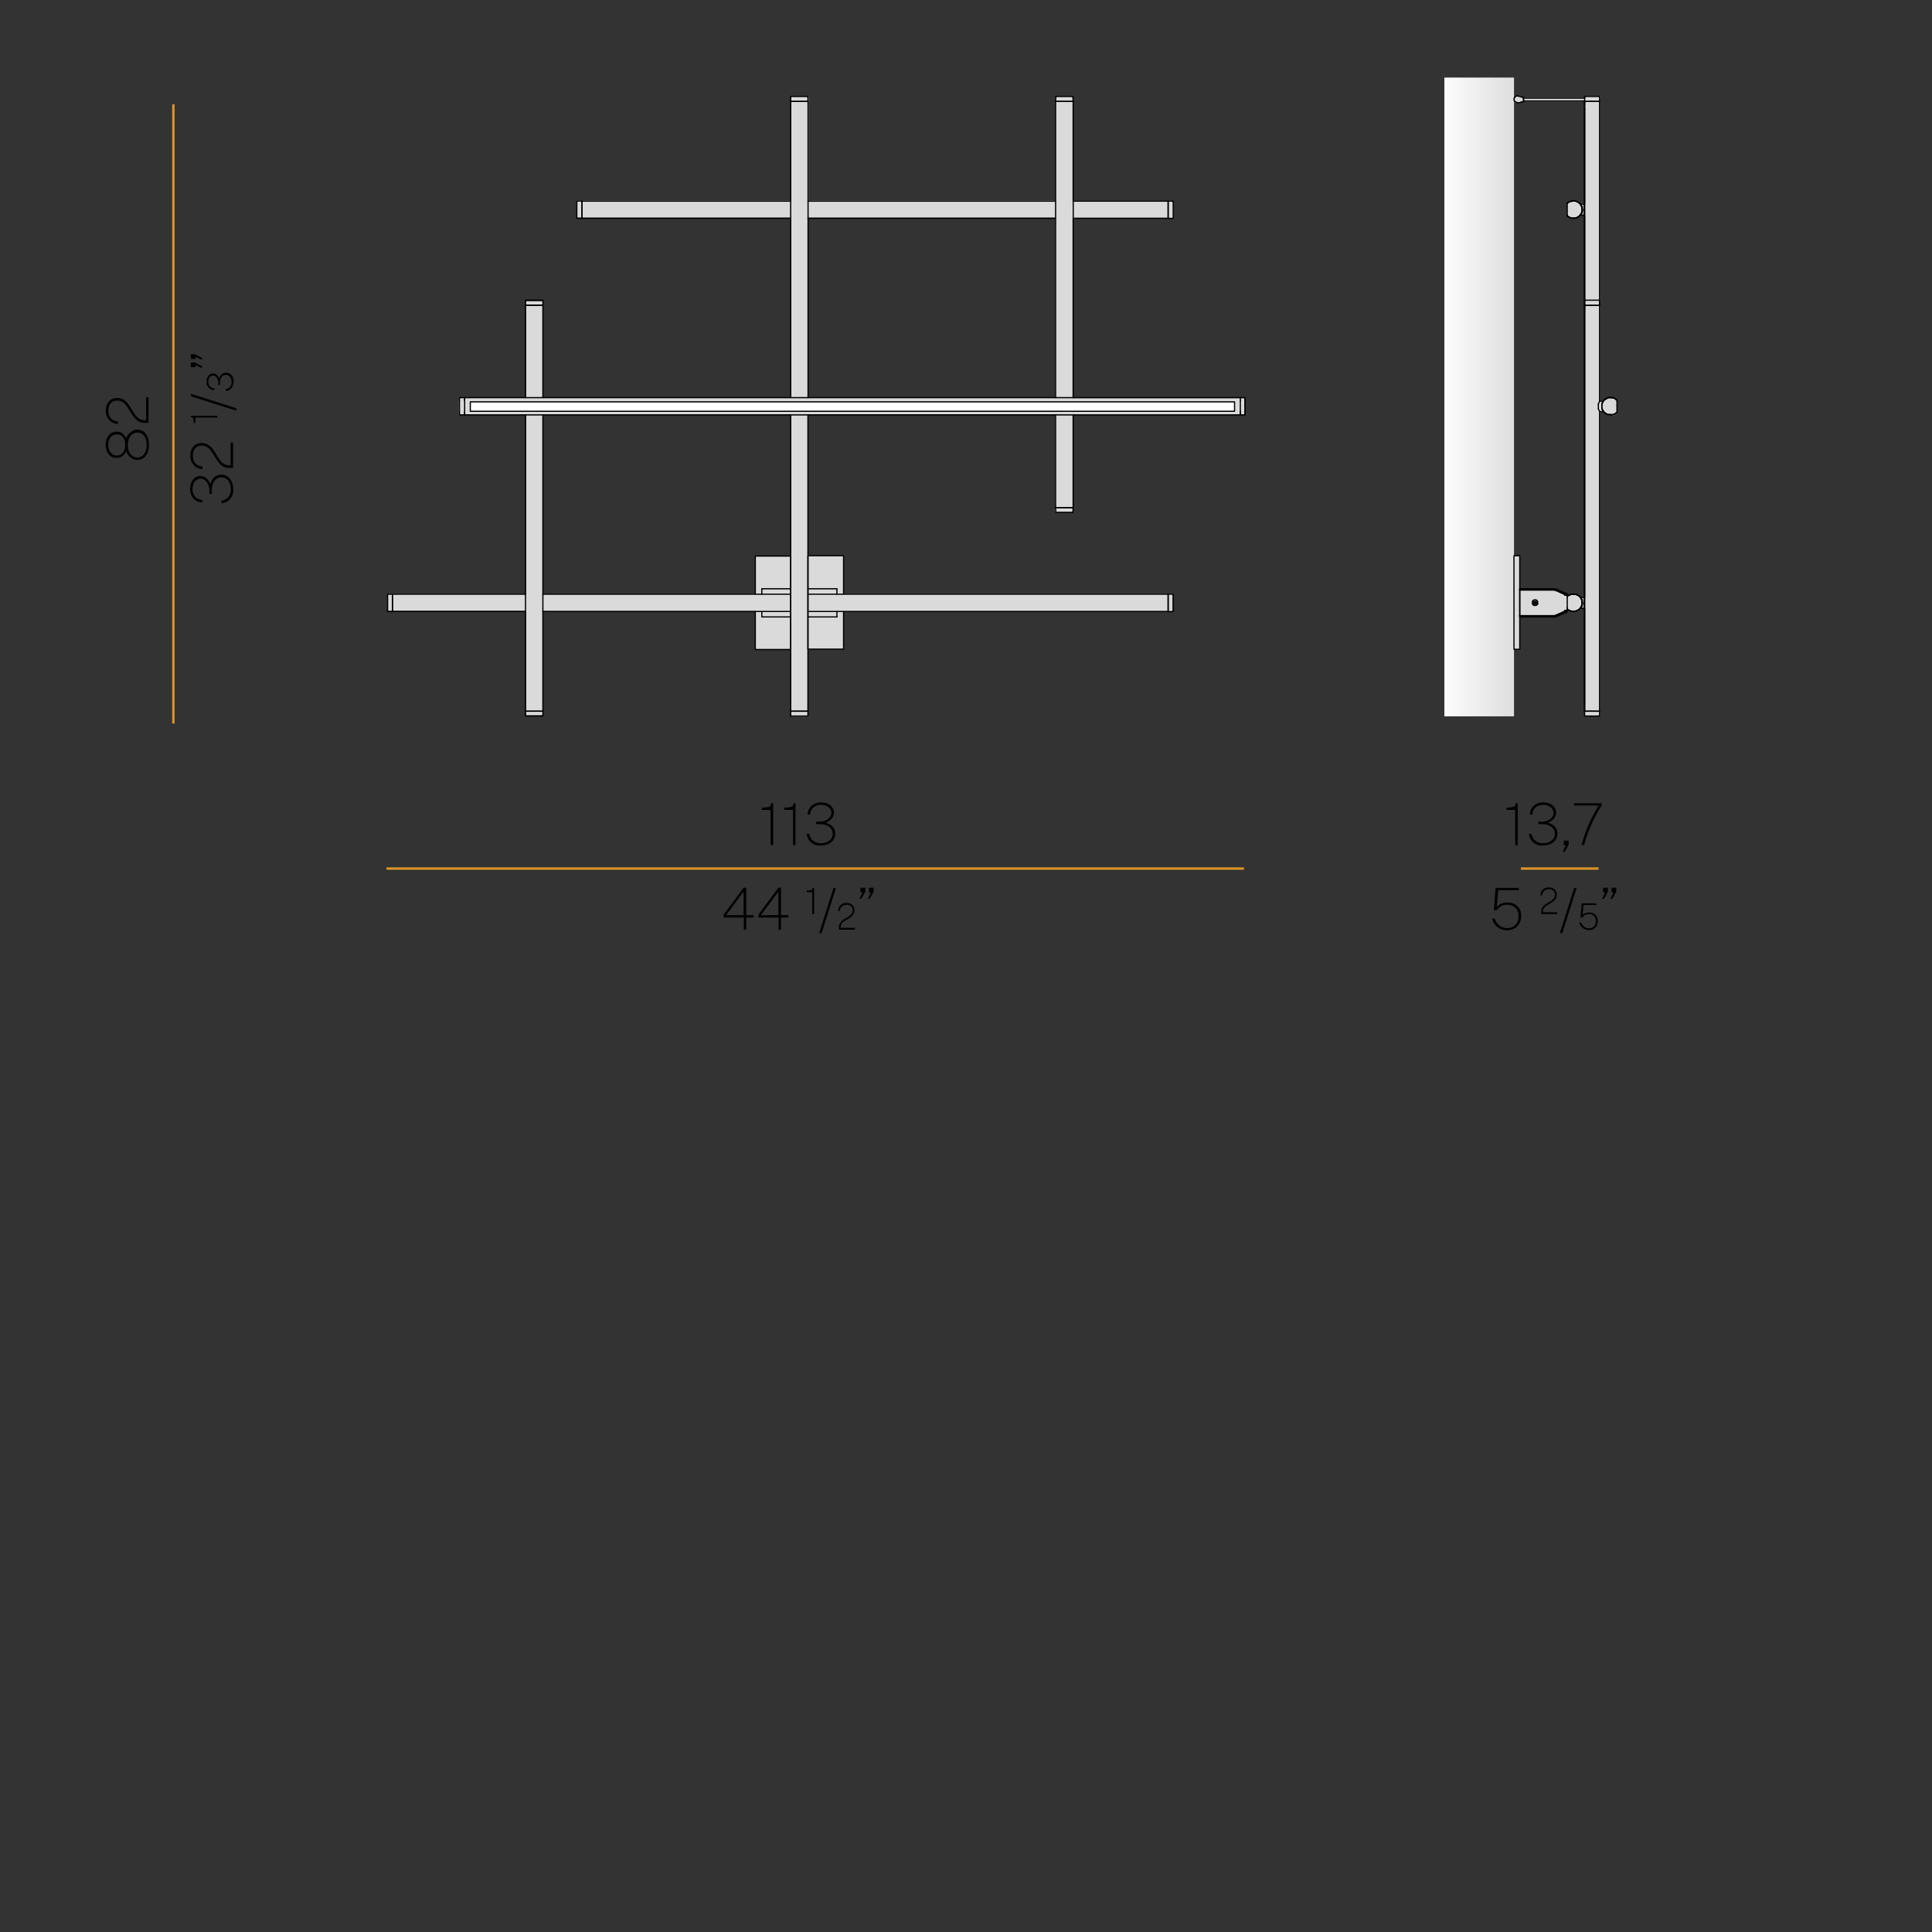 <?xml version="1.0" encoding="UTF-8"?>
<svg xmlns="http://www.w3.org/2000/svg" xmlns:xlink="http://www.w3.org/1999/xlink" viewBox="0 0 160 160">
  <rect x="0" y="0" width="160" height="160" fill="#333333" stroke="none"/>
  <defs>
    <style>
      .cls-1 {
        fill: url(#Sfumatura_senza_nome_3);
      }

      .cls-2 {
        stroke: #000;
        stroke-linecap: round;
        stroke-linejoin: round;
        stroke-width: .1px;
      }

      .cls-2, .cls-3, .cls-4 {
        fill: none;
      }

      .cls-3 {
        stroke: #db9428;
        stroke-width: .2px;
      }

      .cls-5 {
        fill: #fff;
      }

      .cls-6 {
        fill: url(#Sfumatura_senza_nome_3-2);
      }

      .cls-7 {
        fill: #dadada;
      }

      .cls-8 {
        clip-path: url(#clippath);
      }
    </style>
    <linearGradient id="Sfumatura_senza_nome_3" data-name="Sfumatura senza nome 3" x1="119.62" y1="638" x2="125.38" y2="638" gradientTransform="translate(0 670.88) scale(1 -1)" gradientUnits="userSpaceOnUse">
      <stop offset="0" stop-color="#fff"/>
      <stop offset="1" stop-color="#e2e1e1"/>
    </linearGradient>
    <clipPath id="clippath">
      <rect class="cls-4" x="119.62" y="6.44" width="5.76" height="52.87"/>
    </clipPath>
    <linearGradient id="Sfumatura_senza_nome_3-2" data-name="Sfumatura senza nome 3" x1="-518.93" y1="369.93" x2="-517.99" y2="369.93" gradientTransform="translate(3284.52 -2223.26) scale(6.1)" xlink:href="#Sfumatura_senza_nome_3"/>
  </defs>
  <g id="Gradienti">
    <g>
      <rect id="SVGID" class="cls-1" x="119.62" y="6.44" width="5.76" height="52.87"/>
      <g class="cls-8">
        <rect class="cls-6" x="119.62" y="6.44" width="5.76" height="52.87"/>
      </g>
    </g>
  </g>
  <g id="Riempimenti">
    <path class="cls-7" d="M88.82,42.46v-8.1h14.22v-1.39h-14.22v-14.93h8.35v-1.41h-8.35V8h-1.41v8.61h-20.44V8h-1.44v8.61h-17.78v1.41h17.78v14.93h-20.55v-8h-1.41v8h-5.57v1.41h5.58v14.82h-11.51v1.41h11.5v8.64h1.41v-8.62h18.11v.51h2.44v8.22h1.41v-8.22h2.36v-.49h27.81v-1.46h-27.81v-.46h-2.36v-14.38h20.44v8.1h1.44ZM65.53,48.73h-2.44v.46h-18.11v-14.84h20.55v14.38ZM66.94,32.96v-14.94h20.44v14.93h-20.44Z"/>
    <rect class="cls-5" x="38.95" y="33.28" width="63.29" height=".79"/>
    <polygon class="cls-7" points="133.94 33.14 133.78 33.03 133.26 32.95 132.92 33.17 132.5 33.17 132.5 7.94 131.23 7.94 131.23 8.08 125.92 8.08 125.92 7.95 125.44 7.95 125.44 8.51 125.92 8.51 125.92 8.4 131.23 8.4 131.23 16.87 130.82 16.86 130.48 16.65 129.95 16.73 129.79 16.84 129.79 17.89 130.11 18.06 130.59 18.01 130.91 17.76 131.23 17.8 131.23 49.45 130.82 49.44 130.48 49.23 129.94 49.3 129.83 49.38 128.86 48.93 128.86 48.85 128.52 48.85 125.88 48.85 125.88 50.97 128.7 50.97 128.7 50.99 128.73 50.97 128.86 50.97 128.86 50.92 129.8 50.48 130.1 50.64 130.58 50.58 130.9 50.34 131.23 50.37 131.23 59.32 132.5 59.32 132.5 34.14 132.85 34.1 133.16 34.35 133.63 34.4 133.94 34.24 133.94 33.14"/>
    <rect class="cls-7" x="62.55" y="46.05" width="2.93" height="7.75"/>
    <rect class="cls-7" x="66.81" y="46.02" width="3.05" height="7.75"/>
    <rect class="cls-7" x="121.74" y="49.65" width="7.75" height=".48" transform="translate(75.73 175.51) rotate(-90)"/>
  </g>
  <g id="Outline">
    <polyline class="cls-2" points="125.72 7.96 125.7 7.94 125.62 7.94 125.59 7.96 125.54 7.96 125.54 7.99 125.49 7.99 125.49 8.02 125.46 8.02 125.46 8.05 125.43 8.05 125.43 8.1 125.4 8.1 125.4 8.18 125.38 8.18 125.38 8.26 125.4 8.28 125.4 8.34 125.43 8.34 125.43 8.4 125.46 8.4 125.46 8.42 125.49 8.42 125.49 8.44 125.54 8.44 125.54 8.47 125.59 8.47 125.62 8.49 125.67 8.49"/>
    <polyline class="cls-2" points="125.67 8.52 125.72 8.52 126.17 8.42"/>
    <line class="cls-2" x1="126.18" y1="8.07" x2="125.72" y2="7.96"/>
    <line class="cls-2" x1="126.18" y1="8.41" x2="126.18" y2="8.39"/>
    <line class="cls-2" x1="126.18" y1="8.1" x2="126.18" y2="8.07"/>
    <line class="cls-2" x1="126.18" y1="8.36" x2="131.23" y2="8.36"/>
    <line class="cls-2" x1="131.23" y1="8.13" x2="126.17" y2="8.13"/>
    <line class="cls-2" x1="132.47" y1="33.22" x2="132.47" y2="25.28"/>
    <line class="cls-2" x1="132.47" y1="58.91" x2="132.47" y2="34.09"/>
    <line class="cls-2" x1="131.23" y1="25.28" x2="131.23" y2="58.9"/>
    <line class="cls-2" x1="132.77" y1="33.22" x2="132.5" y2="33.22"/>
    <line class="cls-2" x1="132.5" y1="34.09" x2="132.77" y2="34.09"/>
    <line class="cls-2" x1="131.2" y1="16.91" x2="130.96" y2="16.91"/>
    <line class="cls-2" x1="130.96" y1="17.82" x2="131.2" y2="17.82"/>
    <polyline class="cls-2" points="130.93 17.8 130.93 17.82 130.96 17.82"/>
    <polyline class="cls-2" points="130.96 16.91 130.93 16.91 130.93 16.94"/>
    <line class="cls-2" x1="131.2" y1="49.48" x2="130.96" y2="49.48"/>
    <line class="cls-2" x1="130.96" y1="50.38" x2="131.2" y2="50.38"/>
    <polyline class="cls-2" points="130.96 49.47 130.93 49.47 130.93 49.5"/>
    <polyline class="cls-2" points="130.93 50.35 130.93 50.37 130.96 50.37"/>
    <line class="cls-2" x1="131.01" y1="17.12" x2="131.04" y2="17.12"/>
    <line class="cls-2" x1="131.01" y1="50.19" x2="131.04" y2="50.19"/>
    <line class="cls-2" x1="131.01" y1="49.69" x2="131.04" y2="49.69"/>
    <line class="cls-2" x1="132.47" y1="59.27" x2="132.47" y2="58.91"/>
    <polyline class="cls-2" points="132.42 59.3 132.47 59.3 132.47 59.27"/>
    <polyline class="cls-2" points="132.47 25.29 132.47 24.92 132.47 24.88 132.45 24.88 132.45 24.86 132.42 24.86"/>
    <polyline class="cls-2" points="132.47 8.4 132.47 8.05 132.47 8.02 132.45 7.99 132.42 7.99"/>
    <line class="cls-2" x1="132.47" y1="25.28" x2="132.47" y2="8.39"/>
    <line class="cls-2" x1="131.23" y1="8.39" x2="131.23" y2="24.96"/>
    <line class="cls-2" x1="131.23" y1="8.39" x2="131.23" y2="24.88"/>
    <polyline class="cls-2" points="128.7 50.99 128.81 50.99 128.81 50.96"/>
    <line class="cls-2" x1="125.86" y1="50.99" x2="128.7" y2="50.99"/>
    <line class="cls-2" x1="125.86" y1="48.86" x2="125.86" y2="50.99"/>
    <line class="cls-2" x1="128.7" y1="48.86" x2="125.86" y2="48.86"/>
    <polyline class="cls-2" points="128.81 48.89 128.78 48.89 128.78 48.86 128.7 48.86"/>
    <line class="cls-2" x1="129.58" y1="49.23" x2="128.81" y2="48.89"/>
    <line class="cls-2" x1="129.6" y1="49.27" x2="129.58" y2="49.23"/>
    <line class="cls-2" x1="129.6" y1="49.29" x2="129.6" y2="49.27"/>
    <line class="cls-2" x1="129.6" y1="49.29" x2="129.63" y2="49.29"/>
    <line class="cls-2" x1="129.6" y1="50.56" x2="129.63" y2="50.56"/>
    <line class="cls-2" x1="129.6" y1="50.6" x2="129.6" y2="50.56"/>
    <polyline class="cls-2" points="129.58 50.62 129.6 50.62 129.6 50.59"/>
    <line class="cls-2" x1="128.81" y1="50.96" x2="129.58" y2="50.62"/>
    <line class="cls-2" x1="125.86" y1="48.76" x2="125.86" y2="48.86"/>
    <line class="cls-2" x1="128.7" y1="48.76" x2="125.86" y2="48.76"/>
    <line class="cls-2" x1="125.86" y1="48.86" x2="128.7" y2="48.86"/>
    <line class="cls-2" x1="125.86" y1="51.09" x2="125.86" y2="50.99"/>
    <line class="cls-2" x1="125.86" y1="51.09" x2="128.7" y2="51.09"/>
    <line class="cls-2" x1="128.7" y1="50.99" x2="125.86" y2="50.99"/>
    <polyline class="cls-2" points="129 48.83 128.97 48.82 128.94 48.82 128.89 48.78 128.78 48.78 128.73 48.76 128.7 48.76"/>
    <polyline class="cls-2" points="128.97 48.92 128.94 48.92 128.92 48.89 128.83 48.89 128.81 48.86 128.7 48.86"/>
    <polyline class="cls-2" points="128.7 50.99 128.83 50.99 128.86 50.96 128.94 50.96 128.97 50.94"/>
    <polyline class="cls-2" points="128.7 51.1 128.81 51.1 128.86 51.07 128.89 51.07 128.94 51.04 128.97 51.04 129 51.02"/>
    <line class="cls-2" x1="129" y1="48.84" x2="129.66" y2="49.13"/>
    <line class="cls-2" x1="128.97" y1="48.92" x2="129.63" y2="49.23"/>
    <line class="cls-2" x1="129.66" y1="50.73" x2="129" y2="51.01"/>
    <line class="cls-2" x1="129.63" y1="50.64" x2="128.97" y2="50.94"/>
    <line class="cls-2" x1="129.69" y1="50.73" x2="129.66" y2="50.73"/>
    <polyline class="cls-2" points="129.66 49.13 129.66 49.15 129.69 49.15"/>
    <line class="cls-2" x1="129.79" y1="49.29" x2="129.79" y2="49.42"/>
    <line class="cls-2" x1="129.79" y1="50.46" x2="129.79" y2="50.56"/>
    <line class="cls-2" x1="129.6" y1="49.29" x2="129.71" y2="49.29"/>
    <line class="cls-2" x1="129.71" y1="50.56" x2="129.6" y2="50.56"/>
    <line class="cls-2" x1="129.74" y1="50.69" x2="129.69" y2="50.73"/>
    <line class="cls-2" x1="129.69" y1="50.62" x2="129.63" y2="50.64"/>
    <line class="cls-2" x1="129.69" y1="49.27" x2="129.63" y2="49.23"/>
    <line class="cls-2" x1="129.74" y1="49.16" x2="129.69" y2="49.16"/>
    <line class="cls-2" x1="129.69" y1="49.27" x2="129.71" y2="49.27"/>
    <line class="cls-2" x1="129.74" y1="49.18" x2="129.74" y2="49.16"/>
    <line class="cls-2" x1="129.74" y1="50.69" x2="129.77" y2="50.69"/>
    <line class="cls-2" x1="129.69" y1="50.62" x2="129.71" y2="50.62"/>
    <line class="cls-2" x1="129.74" y1="50.69" x2="129.77" y2="50.67"/>
    <line class="cls-2" x1="129.69" y1="50.62" x2="129.69" y2="50.6"/>
    <line class="cls-2" x1="129.69" y1="49.27" x2="129.71" y2="49.27"/>
    <line class="cls-2" x1="129.77" y1="49.21" x2="129.74" y2="49.18"/>
    <polyline class="cls-2" points="129.77 50.67 129.77 50.65 129.79 50.65 129.79 50.59"/>
    <polyline class="cls-2" points="129.79 49.27 129.79 49.21 129.77 49.21"/>
    <line class="cls-2" x1="129.69" y1="50.56" x2="129.69" y2="50.6"/>
    <line class="cls-2" x1="129.79" y1="50.56" x2="129.71" y2="50.56"/>
    <line class="cls-2" x1="129.79" y1="50.56" x2="129.79" y2="50.6"/>
    <line class="cls-2" x1="129.79" y1="49.29" x2="129.71" y2="49.29"/>
    <line class="cls-2" x1="129.79" y1="49.29" x2="129.79" y2="49.27"/>
    <line class="cls-2" x1="129.69" y1="49.29" x2="129.69" y2="49.27"/>
    <polyline class="cls-2" points="126.17 8.42 126.17 8.36 126.17 8.1 126.17 8.07"/>
    <polyline class="cls-2" points="126.17 8.1 126.17 8.13 126.17 8.36 126.17 8.4"/>
    <line class="cls-2" x1="131.23" y1="8.13" x2="131.25" y2="8.13"/>
    <polyline class="cls-2" points="131.76 58.9 131.68 58.9 131.28 58.9 131.23 58.9 131.23 25.29"/>
    <polyline class="cls-2" points="131.76 25.29 131.68 25.29 131.28 25.29 131.23 25.29"/>
    <polyline class="cls-2" points="132.47 25.29 132.45 25.29 131.89 25.29 131.76 25.29"/>
    <polyline class="cls-2" points="132.47 58.9 132.45 58.9 131.89 58.9 131.76 58.9"/>
    <polyline class="cls-2" points="130.33 49.21 130.3 49.21 130.14 49.21 130.11 49.21 130.11 49.23 130.03 49.23 130.01 49.27 129.95 49.27 129.95 49.28 129.92 49.28 129.9 49.31 129.87 49.31 129.87 49.35 129.82 49.35 129.82 49.37 129.79 49.37 129.79 49.4"/>
    <polyline class="cls-2" points="130.33 50.65 130.33 50.62 130.35 50.62 130.48 50.62 130.51 50.62 130.51 50.59 130.59 50.59 130.59 50.57 130.64 50.57 130.64 50.54 130.67 50.54 130.69 50.51 130.72 50.51 130.72 50.49 130.75 50.49 130.78 50.46 130.8 50.46 130.8 50.43 130.82 50.43 130.82 50.4 130.85 50.4 130.85 50.37 130.88 50.35 130.88 50.33 130.91 50.33 130.91 50.3 130.93 50.27 130.93 50.25 130.96 50.25 130.96 50.2 130.99 50.2 130.99 50.11 131.01 50.11 131.01 50.08 131.01 49.95 131.01 49.92 131.04 49.92 131.01 49.9 131.01 49.74 131.01 49.72 130.99 49.72 130.99 49.63 130.96 49.63 130.96 49.59 130.93 49.59 130.93 49.55 130.91 49.53 130.91 49.5 130.88 49.5 130.88 49.47 130.85 49.45 130.85 49.42 130.82 49.42 130.82 49.4 130.8 49.4 130.8 49.37 130.78 49.37 130.75 49.35 130.72 49.35 130.72 49.31 130.69 49.31 130.67 49.28 130.64 49.28 130.64 49.27 130.59 49.27 130.59 49.23 130.51 49.23 130.51 49.21 130.48 49.21 130.35 49.21 130.33 49.21 130.33 49.18"/>
    <polyline class="cls-2" points="130.33 50.65 130.3 50.62 130.11 50.62 130.09 50.59 130.03 50.59 130.03 50.57 129.98 50.57 129.95 50.54 129.92 50.54 129.9 50.51 129.87 50.51 129.87 50.49 129.84 50.49 129.82 50.46 129.79 50.46 129.79 50.43"/>
    <polyline class="cls-2" points="133.38 32.93 133.4 32.93 133.54 32.93 133.56 32.93 133.56 32.96 133.64 32.96 133.67 32.98 133.72 32.98 133.72 33.01 133.75 33.01 133.78 33.04 133.8 33.04 133.8 33.07 133.85 33.07 133.85 33.09 133.88 33.09 133.88 33.11"/>
    <polyline class="cls-2" points="133.38 34.36 133.38 34.33 133.56 34.33 133.59 34.32 133.64 34.32 133.64 34.29 133.7 34.29 133.72 34.26 133.75 34.26 133.78 34.23 133.8 34.23 133.8 34.21 133.83 34.21 133.85 34.17 133.88 34.17 133.88 34.15"/>
    <polyline class="cls-2" points="133.38 32.93 133.35 32.93 133.19 32.93 133.16 32.93 133.16 32.96 133.08 32.96 133.08 32.98 133.03 32.98 133.03 33.01 133.01 33.01 132.98 33.04 132.95 33.04 132.95 33.07 132.92 33.07 132.9 33.09 132.87 33.09 132.87 33.11 132.84 33.11 132.84 33.14 132.82 33.14 132.82 33.17 132.79 33.2 132.79 33.22 132.77 33.22 132.77 33.25 132.74 33.27 132.74 33.31 132.71 33.31 132.71 33.36 132.69 33.36 132.69 33.43 132.66 33.43 132.66 33.46 132.66 33.81 132.66 33.84 132.69 33.84 132.69 33.91 132.71 33.91 132.71 33.97 132.74 33.97 132.74 33.99 132.77 34.02 132.77 34.04 132.79 34.04 132.79 34.08 132.82 34.1 132.82 34.12 132.84 34.12 132.84 34.15 132.87 34.15 132.87 34.17 132.9 34.17 132.92 34.21 132.95 34.21 132.95 34.23 132.98 34.23 133.01 34.26 133.03 34.26 133.03 34.29 133.08 34.29 133.08 34.31 133.16 34.31 133.16 34.33 133.19 34.33 133.35 34.33 133.38 34.36"/>
    <polyline class="cls-2" points="132.37 33.46 132.37 33.52 132.37 33.81 132.37 33.84"/>
    <polyline class="cls-2" points="132.37 33.46 132.42 33.33 132.47 33.25 132.5 33.22"/>
    <polyline class="cls-2" points="132.5 34.1 132.47 34.08 132.47 34.04 132.42 33.97 132.37 33.86 132.37 33.84"/>
    <line class="cls-2" x1="132.77" y1="34.04" x2="132.77" y2="34.09"/>
    <line class="cls-2" x1="132.77" y1="33.22" x2="132.77" y2="33.25"/>
    <polyline class="cls-2" points="130.33 18.09 130.33 18.06 130.35 18.06 130.48 18.06 130.51 18.06 130.51 18.03 130.59 18.03 130.59 18.01 130.64 18.01 130.64 17.98 130.67 17.98 130.69 17.95 130.72 17.95 130.72 17.92 130.75 17.92 130.78 17.89 130.8 17.89 130.8 17.87 130.82 17.87 130.82 17.85 130.85 17.85 130.85 17.82 130.88 17.8 130.88 17.76 130.91 17.76 130.91 17.74 130.93 17.71 130.93 17.69 130.96 17.69 130.96 17.64 130.99 17.64 130.99 17.56 131.01 17.56 131.01 17.53 131.01 17.4 131.01 17.37 131.04 17.37 131.01 17.35 131.01 17.18 131.01 17.15 130.99 17.15 130.99 17.08 130.96 17.08 130.96 17.02 130.93 17.02 130.93 17 130.91 16.97 130.91 16.94 130.88 16.94 130.88 16.91 130.85 16.9 130.85 16.86 130.82 16.86 130.82 16.84 130.8 16.84 130.8 16.81 130.78 16.81 130.75 16.79 130.72 16.79 130.72 16.75 130.69 16.75 130.67 16.73 130.64 16.73 130.64 16.7 130.59 16.7 130.59 16.68 130.51 16.68 130.51 16.65 130.48 16.65 130.35 16.65 130.33 16.65 130.33 16.63"/>
    <polyline class="cls-2" points="130.33 16.65 130.3 16.65 130.14 16.65 130.11 16.65 130.11 16.68 130.03 16.68 130.01 16.7 129.95 16.7 129.95 16.73 129.92 16.73 129.9 16.75 129.87 16.75 129.87 16.79 129.82 16.79 129.82 16.81 129.79 16.81 129.79 16.84"/>
    <polyline class="cls-2" points="130.33 18.09 130.3 18.06 130.11 18.06 130.09 18.03 130.03 18.03 130.03 18.01 129.98 18.01 129.95 17.98 129.92 17.98 129.9 17.95 129.87 17.95 129.87 17.92 129.84 17.92 129.82 17.89 129.79 17.89 129.79 17.87"/>
    <line class="cls-2" x1="131.2" y1="16.89" x2="131.23" y2="16.89"/>
    <line class="cls-2" x1="131.2" y1="16.97" x2="131.2" y2="16.89"/>
    <polyline class="cls-2" points="131.23 17.85 131.2 17.85 131.2 17.8"/>
    <line class="cls-2" x1="131.2" y1="16.97" x2="131.2" y2="17.8"/>
    <polyline class="cls-2" points="130.93 17.76 130.96 17.74 131.01 17.67 131.04 17.56 131.07 17.42 131.07 17.31 131.04 17.29 131.04 17.15 130.99 17.05 130.93 17 130.93 16.97"/>
    <polyline class="cls-2" points="130.93 16.97 130.93 16.97 130.96 16.97"/>
    <line class="cls-2" x1="130.93" y1="16.97" x2="130.93" y2="16.94"/>
    <polyline class="cls-2" points="130.93 17.8 130.93 17.8 130.93 17.76"/>
    <line class="cls-2" x1="131.2" y1="49.45" x2="131.23" y2="49.45"/>
    <line class="cls-2" x1="131.2" y1="49.53" x2="131.2" y2="49.45"/>
    <polyline class="cls-2" points="131.23 50.4 131.2 50.4 131.2 50.35"/>
    <line class="cls-2" x1="131.2" y1="49.53" x2="131.2" y2="50.35"/>
    <polyline class="cls-2" points="130.93 50.33 130.96 50.3 131.01 50.22 131.04 50.11 131.07 49.98 131.07 49.88 131.04 49.85 131.04 49.72 130.99 49.6 130.93 49.55 130.93 49.53"/>
    <polyline class="cls-2" points="130.93 49.53 130.93 49.53 130.96 49.53"/>
    <polyline class="cls-2" points="130.93 50.35 130.93 50.35 130.93 50.33"/>
    <line class="cls-2" x1="129.79" y1="50.46" x2="129.79" y2="50.43"/>
    <polyline class="cls-2" points="129.79 50.35 129.79 49.5 129.79 49.42"/>
    <line class="cls-2" x1="129.79" y1="50.43" x2="129.79" y2="50.35"/>
    <polyline class="cls-2" points="130.33 49.21 130.35 49.21 130.48 49.21 130.51 49.21 130.51 49.24 130.59 49.24 130.59 49.27 130.64 49.27 130.64 49.28 130.67 49.28 130.69 49.31 130.72 49.31 130.72 49.35 130.75 49.35 130.78 49.37 130.8 49.37 130.8 49.4 130.82 49.4 130.82 49.42 130.85 49.42 130.85 49.45 130.88 49.47 130.88 49.5 130.91 49.5 130.91 49.53 130.93 49.55 130.93 49.59 130.96 49.59 130.96 49.63 130.99 49.63 130.99 49.72 131.01 49.72 131.01 49.74 131.01 49.9 131.04 49.92 131.01 49.92 131.01 49.95 131.01 50.08 131.01 50.11 130.99 50.11 130.99 50.19 130.96 50.19 130.96 50.25 130.93 50.25 130.93 50.27 130.91 50.3 130.91 50.33 130.88 50.33 130.88 50.35 130.85 50.37 130.85 50.4 130.82 50.4 130.82 50.43 130.8 50.43 130.8 50.46 130.78 50.46 130.75 50.49 130.72 50.49 130.72 50.51 130.69 50.51 130.67 50.54 130.64 50.54 130.64 50.57 130.59 50.57 130.59 50.59 130.51 50.59 130.51 50.62 130.48 50.62 130.35 50.62 130.33 50.62 130.33 50.65"/>
    <polyline class="cls-2" points="129.79 49.42 129.79 49.4 129.82 49.4 129.82 49.37 129.84 49.37 129.84 49.35 129.87 49.35 129.9 49.31 129.92 49.31 129.95 49.28 129.98 49.28 130.01 49.27 130.06 49.27 130.06 49.23 130.16 49.23 130.16 49.21 130.33 49.21"/>
    <polyline class="cls-2" points="130.33 50.65 130.3 50.62 130.11 50.62 130.09 50.59 130.03 50.59 130.03 50.57 129.98 50.57 129.95 50.54 129.92 50.54 129.9 50.51 129.87 50.51 129.87 50.49 129.84 50.49 129.82 50.46 129.79 50.46 129.79 50.43"/>
    <polyline class="cls-2" points="131.23 58.9 131.28 58.9 131.68 58.9 131.76 58.9 131.89 58.9 132.45 58.9 132.47 58.9"/>
    <polyline class="cls-2" points="131.76 59.3 131.7 59.3 131.33 59.3 131.28 59.3"/>
    <polyline class="cls-2" points="132.42 59.3 132.37 59.3 131.89 59.3 131.76 59.3"/>
    <polyline class="cls-2" points="131.28 59.3 131.23 59.3 131.23 59.27 131.23 58.9 131.23 58.58"/>
    <line class="cls-2" x1="129.79" y1="17.9" x2="129.79" y2="17.87"/>
    <polyline class="cls-2" points="129.79 17.8 129.79 16.94 129.79 16.86"/>
    <line class="cls-2" x1="129.79" y1="17.87" x2="129.79" y2="17.8"/>
    <polyline class="cls-2" points="129.79 16.86 129.79 16.84 129.82 16.84 129.82 16.81 129.84 16.81 129.84 16.79 129.87 16.79 129.9 16.75 129.92 16.75 129.95 16.73 129.98 16.73 130.01 16.7 130.06 16.7 130.06 16.68 130.16 16.68 130.16 16.65 130.33 16.65"/>
    <polyline class="cls-2" points="130.33 18.09 130.3 18.06 130.11 18.06 130.09 18.03 130.03 18.03 130.03 18.01 129.98 18.01 129.95 17.98 129.92 17.98 129.9 17.95 129.87 17.95 129.87 17.92 129.84 17.92 129.82 17.89 129.79 17.89 129.79 17.87"/>
    <polyline class="cls-2" points="130.33 16.65 130.35 16.65 130.48 16.65 130.51 16.65 130.51 16.68 130.59 16.68 130.59 16.7 130.64 16.7 130.64 16.73 130.67 16.73 130.69 16.75 130.72 16.75 130.72 16.79 130.75 16.79 130.78 16.81 130.8 16.81 130.8 16.84 130.82 16.84 130.82 16.86 130.85 16.86 130.85 16.89 130.88 16.91 130.88 16.94 130.91 16.94 130.91 16.97 130.93 17 130.93 17.03 130.96 17.03 130.96 17.08 130.99 17.08 130.99 17.15 131.01 17.15 131.01 17.18 131.01 17.35 131.04 17.37 131.01 17.37 131.01 17.4 131.01 17.53 131.01 17.56 130.99 17.56 130.99 17.64 130.96 17.64 130.96 17.69 130.93 17.69 130.93 17.71 130.91 17.74 130.91 17.76 130.88 17.76 130.88 17.8 130.85 17.82 130.85 17.85 130.82 17.85 130.82 17.87 130.8 17.87 130.8 17.89 130.78 17.89 130.75 17.92 130.72 17.92 130.72 17.95 130.69 17.95 130.67 17.98 130.64 17.98 130.64 18.01 130.59 18.01 130.59 18.03 130.51 18.03 130.51 18.06 130.48 18.06 130.35 18.06 130.33 18.06 130.33 18.09"/>
    <line class="cls-2" x1="133.91" y1="34.15" x2="133.91" y2="34.18"/>
    <polyline class="cls-2" points="133.91 34.17 133.85 34.21 133.8 34.26 133.72 34.29 133.67 34.32 133.51 34.36 133.38 34.36"/>
    <polyline class="cls-2" points="133.91 33.22 133.91 34.08 133.91 34.15"/>
    <line class="cls-2" x1="133.91" y1="33.14" x2="133.91" y2="33.22"/>
    <polyline class="cls-2" points="133.38 32.93 133.4 32.93 133.54 32.93 133.56 32.93 133.56 32.96 133.64 32.96 133.67 32.98 133.72 32.98 133.72 33.01 133.75 33.01 133.78 33.04 133.8 33.04 133.8 33.07 133.85 33.07 133.85 33.09 133.88 33.09 133.88 33.11 133.91 33.11"/>
    <polyline class="cls-2" points="133.38 34.36 133.35 34.33 133.19 34.33 133.16 34.33 133.16 34.32 133.08 34.32 133.08 34.29 133.03 34.29 133.03 34.26 133.01 34.26 132.98 34.23 132.95 34.23 132.95 34.21 132.92 34.21 132.9 34.17 132.87 34.17 132.87 34.15 132.84 34.15 132.84 34.12 132.82 34.12 132.82 34.1 132.79 34.08 132.79 34.04 132.77 34.04 132.77 34.02 132.74 33.99 132.74 33.97 132.71 33.97 132.71 33.91 132.69 33.91 132.69 33.84 132.66 33.84 132.66 33.81 132.66 33.46 132.66 33.43 132.69 33.43 132.69 33.36 132.71 33.36 132.71 33.31 132.74 33.31 132.74 33.27 132.77 33.25 132.77 33.22 132.79 33.22 132.79 33.2 132.82 33.17 132.82 33.14 132.84 33.14 132.84 33.11 132.87 33.11 132.87 33.09 132.9 33.09 132.92 33.07 132.95 33.07 132.95 33.04 132.98 33.04 133.01 33.01 133.03 33.01 133.03 32.98 133.08 32.98 133.08 32.96 133.16 32.96 133.16 32.93 133.19 32.93 133.35 32.93 133.38 32.9"/>
    <line class="cls-2" x1="131.23" y1="24.92" x2="131.23" y2="25.28"/>
    <polyline class="cls-2" points="131.76 25.29 131.68 25.29 131.28 25.29 131.23 25.29"/>
    <polyline class="cls-2" points="132.47 25.29 132.45 25.29 131.89 25.29 131.76 25.29"/>
    <polyline class="cls-2" points="131.28 24.86 131.25 24.86 131.25 24.88 131.23 24.88 131.23 24.92"/>
    <polyline class="cls-2" points="131.28 24.86 131.33 24.86 131.7 24.86 131.76 24.86 131.89 24.86 132.37 24.86 132.42 24.86"/>
    <polyline class="cls-2" points="131.23 24.92 131.23 24.88 131.25 24.88 131.25 24.86 131.28 24.86"/>
    <line class="cls-2" x1="131.23" y1="25.28" x2="131.23" y2="24.92"/>
    <line class="cls-2" x1="131.23" y1="25.59" x2="131.23" y2="25.28"/>
    <polyline class="cls-2" points="131.76 8.4 131.68 8.4 131.28 8.4 131.23 8.4"/>
    <polyline class="cls-2" points="132.47 8.4 132.45 8.4 131.89 8.4 131.76 8.4"/>
    <polyline class="cls-2" points="131.28 7.99 131.33 7.99 131.7 7.99 131.76 7.99 131.89 7.99 132.37 7.99 132.42 7.99"/>
    <polyline class="cls-2" points="131.23 8.05 131.23 7.99 131.28 7.99"/>
    <line class="cls-2" x1="131.23" y1="8.39" x2="131.23" y2="8.04"/>
    <line class="cls-2" x1="131.23" y1="8.71" x2="131.23" y2="8.39"/>
    <line class="cls-2" x1="131.23" y1="8.87" x2="131.23" y2="16.84"/>
    <line class="cls-2" x1="131.23" y1="58.43" x2="131.23" y2="50.46"/>
    <line class="cls-2" x1="131.23" y1="17.9" x2="131.23" y2="25.76"/>
    <line class="cls-2" x1="131.23" y1="49.39" x2="131.23" y2="25.76"/>
    <polyline class="cls-2" points="131.76 8.4 131.68 8.4 131.28 8.4 131.23 8.4"/>
    <polyline class="cls-2" points="131.76 8.4 131.89 8.4 132.45 8.4 132.47 8.4"/>
    <polyline class="cls-2" points="127.09 50.04 127.16 50.04 127.19 50.01 127.22 50.01 127.22 49.98 127.24 49.98 127.24 49.87 127.22 49.85 127.22 49.82 127.19 49.82 127.16 49.8 127.09 49.8 127.06 49.82 127.03 49.82 127.03 49.87 127 49.87 127 49.95 127.03 49.98 127.03 50.01 127.06 50.01 127.09 50.04"/>
    <polyline class="cls-2" points="127.03 50.14 127.22 50.14 127.24 50.11 127.27 50.11 127.27 50.08 127.3 50.08 127.3 50.05 127.32 50.05 127.32 50.04 127.35 50.04 127.35 49.82 127.32 49.8 127.32 49.77 127.3 49.77 127.3 49.74 127.27 49.74 127.27 49.72 127.24 49.72 127.22 49.68 127.03 49.68 127 49.72 126.98 49.72 126.98 49.74 126.95 49.74 126.95 49.77 126.92 49.77 126.92 49.82 126.9 49.82 126.9 50.01 126.92 50.04 126.92 50.05 126.95 50.05 126.95 50.08 126.98 50.08 126.98 50.11 127 50.11 127.03 50.14"/>
    <line class="cls-2" x1="127.22" y1="49.95" x2="127.13" y2="50.04"/>
    <line class="cls-2" x1="127.22" y1="49.87" x2="127.22" y2="49.95"/>
    <line class="cls-2" x1="127.11" y1="49.84" x2="127.22" y2="49.87"/>
    <line class="cls-2" x1="127.06" y1="49.9" x2="127.11" y2="49.84"/>
    <line class="cls-2" x1="127.06" y1="49.98" x2="127.06" y2="49.9"/>
    <line class="cls-2" x1="127.13" y1="50.04" x2="127.06" y2="49.98"/>
    <polyline class="cls-2" points="127.06 49.95 127.06 49.98 127.09 49.98 127.09 50.01 127.11 50.01"/>
    <polyline class="cls-2" points="127.09 49.87 127.06 49.87 127.06 49.95"/>
    <polyline class="cls-2" points="127.16 49.85 127.11 49.85 127.08 49.87"/>
    <polyline class="cls-2" points="127.22 49.92 127.22 49.9 127.19 49.9 127.19 49.88 127.16 49.88 127.16 49.85"/>
    <polyline class="cls-2" points="127.19 50.01 127.19 49.98 127.22 49.95 127.22 49.92"/>
    <line class="cls-2" x1="127.11" y1="50.01" x2="127.19" y2="50.01"/>
    <line class="cls-2" x1="69.31" y1="51.09" x2="69.31" y2="50.64"/>
    <line class="cls-2" x1="69.31" y1="49.21" x2="69.31" y2="48.76"/>
    <line class="cls-2" x1="66.91" y1="51.09" x2="69.31" y2="51.09"/>
    <line class="cls-2" x1="66.91" y1="48.76" x2="69.31" y2="48.76"/>
    <line class="cls-2" x1="63.09" y1="48.76" x2="63.09" y2="49.21"/>
    <line class="cls-2" x1="63.09" y1="50.65" x2="63.09" y2="51.09"/>
    <line class="cls-2" x1="65.48" y1="48.76" x2="63.09" y2="48.76"/>
    <line class="cls-2" x1="65.48" y1="51.09" x2="63.09" y2="51.09"/>
    <line class="cls-2" x1="44.96" y1="58.9" x2="44.96" y2="34.36"/>
    <line class="cls-2" x1="44.96" y1="32.93" x2="44.96" y2="25.28"/>
    <line class="cls-2" x1="43.52" y1="58.9" x2="43.52" y2="34.36"/>
    <line class="cls-2" x1="43.52" y1="32.93" x2="43.52" y2="25.28"/>
    <polyline class="cls-2" points="44.96 25.28 44.9 25.28 43.57 25.28 43.52 25.28"/>
    <polyline class="cls-2" points="44.96 58.9 44.9 58.9 43.57 58.9 43.52 58.9"/>
    <line class="cls-2" x1="87.42" y1="8.39" x2="87.42" y2="32.93"/>
    <line class="cls-2" x1="87.42" y1="34.36" x2="87.42" y2="42.04"/>
    <polyline class="cls-2" points="87.42 8.4 87.44 8.4 88.86 8.4 88.88 8.4 88.88 32.93"/>
    <line class="cls-2" x1="88.88" y1="34.36" x2="88.88" y2="42.04"/>
    <polyline class="cls-2" points="87.42 42.04 87.44 42.04 88.86 42.04 88.88 42.04"/>
    <line class="cls-2" x1="32.5" y1="50.64" x2="43.52" y2="50.64"/>
    <line class="cls-2" x1="44.96" y1="50.64" x2="65.48" y2="50.64"/>
    <line class="cls-2" x1="66.91" y1="50.64" x2="96.74" y2="50.64"/>
    <line class="cls-2" x1="32.5" y1="49.21" x2="43.52" y2="49.21"/>
    <line class="cls-2" x1="44.96" y1="49.21" x2="65.48" y2="49.21"/>
    <line class="cls-2" x1="66.91" y1="49.21" x2="96.74" y2="49.21"/>
    <polyline class="cls-2" points="96.74 50.65 96.74 50.59 96.74 49.27 96.74 49.21"/>
    <polyline class="cls-2" points="32.5 50.65 32.5 50.59 32.5 49.27 32.5 49.21"/>
    <line class="cls-2" x1="102.72" y1="34.18" x2="102.72" y2="34.15"/>
    <polyline class="cls-2" points="38.48 34.36 102.72 34.36 102.72 34.17"/>
    <line class="cls-2" x1="38.48" y1="32.93" x2="102.72" y2="32.93"/>
    <line class="cls-2" x1="38.48" y1="34.36" x2="38.48" y2="34.18"/>
    <line class="cls-2" x1="38.48" y1="32.93" x2="38.48" y2="33.11"/>
    <line class="cls-2" x1="48.2" y1="18.08" x2="65.48" y2="18.08"/>
    <line class="cls-2" x1="66.91" y1="18.08" x2="87.42" y2="18.08"/>
    <line class="cls-2" x1="88.88" y1="18.08" x2="96.74" y2="18.08"/>
    <line class="cls-2" x1="48.2" y1="16.66" x2="65.48" y2="16.66"/>
    <line class="cls-2" x1="66.91" y1="16.66" x2="87.42" y2="16.66"/>
    <line class="cls-2" x1="88.88" y1="16.66" x2="96.74" y2="16.66"/>
    <polyline class="cls-2" points="48.2 18.09 48.2 18.06 48.2 16.7 48.2 16.65"/>
    <polyline class="cls-2" points="96.74 18.09 96.74 18.06 96.74 16.7 96.74 16.65"/>
    <polyline class="cls-2" points="87.42 42.04 87.44 42.04 88.86 42.04 88.88 42.04"/>
    <line class="cls-2" x1="88.86" y1="42.39" x2="88.88" y2="42.04"/>
    <line class="cls-2" x1="87.44" y1="42.39" x2="87.42" y2="42.04"/>
    <polyline class="cls-2" points="88.83 42.43 88.8 42.43 87.5 42.43 87.47 42.43 87.44 42.43 87.44 42.39"/>
    <polyline class="cls-2" points="88.83 42.43 88.86 42.43 88.86 42.39"/>
    <line class="cls-2" x1="32.15" y1="50.64" x2="32.5" y2="50.64"/>
    <polyline class="cls-2" points="32.15 49.21 32.5 49.21 32.5 49.27 32.5 50.59 32.5 50.65"/>
    <polyline class="cls-2" points="32.1 50.59 32.1 50.57 32.1 49.31 32.1 49.27 32.1 49.23 32.13 49.23 32.13 49.21 32.15 49.21"/>
    <polyline class="cls-2" points="32.1 50.59 32.1 50.65 32.15 50.65"/>
    <line class="cls-2" x1="44.96" y1="59.27" x2="44.96" y2="58.91"/>
    <polyline class="cls-2" points="43.52 59.27 43.52 58.9 43.57 58.9 44.9 58.9 44.96 58.9"/>
    <polyline class="cls-2" points="44.9 59.3 44.88 59.3 43.6 59.3 43.57 59.3 43.52 59.3 43.52 59.27"/>
    <polyline class="cls-2" points="44.9 59.3 44.96 59.3 44.96 59.27"/>
    <line class="cls-2" x1="47.82" y1="18.08" x2="48.2" y2="18.08"/>
    <polyline class="cls-2" points="47.82 16.65 48.2 16.65 48.2 16.7 48.2 18.06 48.2 18.09"/>
    <polyline class="cls-2" points="47.77 18.03 47.77 18.01 47.77 16.75 47.77 16.7 47.8 16.68 47.8 16.65 47.82 16.65"/>
    <polyline class="cls-2" points="47.77 18.03 47.77 18.06 47.8 18.06 47.8 18.09 47.82 18.09"/>
    <line class="cls-2" x1="38.48" y1="34.15" x2="38.48" y2="34.18"/>
    <polyline class="cls-2" points="38.48 33.22 38.48 34.08 38.48 34.15"/>
    <line class="cls-2" x1="38.48" y1="33.14" x2="38.48" y2="33.22"/>
    <polyline class="cls-2" points="38.1 32.93 38.48 32.93 38.48 33.14"/>
    <line class="cls-2" x1="38.1" y1="34.36" x2="38.48" y2="34.36"/>
    <line class="cls-2" x1="38.48" y1="34.18" x2="38.48" y2="34.36"/>
    <line class="cls-2" x1="38.05" y1="34.15" x2="38.05" y2="33.17"/>
    <polyline class="cls-2" points="38.05 32.98 38.05 32.96 38.08 32.96 38.08 32.93 38.1 32.93"/>
    <line class="cls-2" x1="38.05" y1="33.17" x2="38.05" y2="32.99"/>
    <polyline class="cls-2" points="38.05 34.31 38.05 34.33 38.08 34.33 38.08 34.36 38.1 34.36"/>
    <line class="cls-2" x1="38.05" y1="34.31" x2="38.05" y2="34.15"/>
    <polyline class="cls-2" points="88.88 8.4 88.85 8.4 87.44 8.4 87.42 8.4"/>
    <line class="cls-2" x1="87.44" y1="8.04" x2="87.42" y2="8.39"/>
    <line class="cls-2" x1="88.86" y1="8.04" x2="88.88" y2="8.39"/>
    <polyline class="cls-2" points="87.47 7.99 87.5 7.99 88.8 7.99 88.83 7.99 88.86 7.99 88.86 8.05"/>
    <polyline class="cls-2" points="87.47 7.99 87.44 7.99 87.44 8.05"/>
    <line class="cls-2" x1="102.72" y1="34.18" x2="102.72" y2="34.15"/>
    <polyline class="cls-2" points="102.72 34.08 102.72 33.22 102.72 33.14"/>
    <line class="cls-2" x1="102.72" y1="34.15" x2="102.72" y2="34.07"/>
    <polyline class="cls-2" points="103.06 34.36 102.72 34.36 102.72 34.17"/>
    <line class="cls-2" x1="103.06" y1="32.93" x2="102.72" y2="32.93"/>
    <line class="cls-2" x1="102.72" y1="33.14" x2="102.72" y2="32.93"/>
    <line class="cls-2" x1="103.11" y1="33.17" x2="103.11" y2="34.15"/>
    <polyline class="cls-2" points="103.11 34.31 103.11 34.33 103.09 34.36 103.06 34.36"/>
    <line class="cls-2" x1="103.11" y1="34.15" x2="103.11" y2="34.31"/>
    <polyline class="cls-2" points="103.11 32.98 103.11 32.96 103.09 32.96 103.09 32.93 103.06 32.93"/>
    <line class="cls-2" x1="103.11" y1="32.99" x2="103.11" y2="33.17"/>
    <line class="cls-2" x1="97.11" y1="16.66" x2="96.74" y2="16.66"/>
    <polyline class="cls-2" points="97.11 18.09 96.74 18.09 96.74 18.06 96.74 16.7 96.74 16.65"/>
    <polyline class="cls-2" points="97.16 16.7 97.16 16.75 97.16 18.01 97.16 18.03 97.14 18.06 97.14 18.09 97.11 18.09"/>
    <polyline class="cls-2" points="97.16 16.7 97.14 16.7 97.14 16.65 97.11 16.65"/>
    <line class="cls-2" x1="66.91" y1="59.27" x2="66.91" y2="58.91"/>
    <polyline class="cls-2" points="65.48 59.27 65.48 58.9 65.51 58.9 66.89 58.9 66.92 58.9"/>
    <polyline class="cls-2" points="66.87 59.3 66.81 59.3 65.54 59.3 65.51 59.3 65.48 59.3 65.48 59.27"/>
    <polyline class="cls-2" points="66.87 59.3 66.89 59.3 66.91 59.27"/>
    <polyline class="cls-2" points="44.96 25.28 44.9 25.28 43.57 25.28 43.52 25.28"/>
    <line class="cls-2" x1="43.52" y1="24.92" x2="43.52" y2="25.28"/>
    <line class="cls-2" x1="44.96" y1="24.92" x2="44.96" y2="25.28"/>
    <polyline class="cls-2" points="43.57 24.86 43.6 24.86 44.88 24.86 44.9 24.86 44.93 24.86 44.93 24.88 44.96 24.88 44.96 24.92"/>
    <polyline class="cls-2" points="43.57 24.86 43.55 24.86 43.55 24.88 43.52 24.88 43.52 24.92"/>
    <line class="cls-2" x1="97.11" y1="49.21" x2="96.74" y2="49.21"/>
    <polyline class="cls-2" points="97.11 50.65 96.74 50.65 96.74 50.59 96.74 49.27 96.74 49.21"/>
    <polyline class="cls-2" points="97.16 49.27 97.16 49.31 97.16 50.57 97.16 50.59 97.14 50.62 97.14 50.65 97.11 50.65"/>
    <polyline class="cls-2" points="97.16 49.27 97.14 49.27 97.14 49.21 97.11 49.21"/>
    <polyline class="cls-2" points="66.91 8.4 66.89 8.4 65.51 8.4 65.48 8.4"/>
    <line class="cls-2" x1="65.48" y1="8.04" x2="65.48" y2="8.39"/>
    <line class="cls-2" x1="66.91" y1="8.04" x2="66.91" y2="8.39"/>
    <polyline class="cls-2" points="65.51 7.99 65.54 7.99 66.81 7.99 66.87 7.99 66.89 7.99 66.89 8.02 66.91 8.02 66.91 8.05"/>
    <polyline class="cls-2" points="65.51 7.99 65.48 8.02 65.48 8.05"/>
    <line class="cls-2" x1="65.48" y1="8.39" x2="65.48" y2="32.93"/>
    <line class="cls-2" x1="65.48" y1="34.36" x2="65.48" y2="58.9"/>
    <polyline class="cls-2" points="65.48 8.4 65.51 8.4 66.89 8.4 66.92 8.4 66.92 32.93"/>
    <line class="cls-2" x1="66.91" y1="34.36" x2="66.91" y2="58.9"/>
    <polyline class="cls-2" points="65.48 58.9 65.51 58.9 66.89 58.9 66.92 58.9"/>
    <rect class="cls-2" x="38.95" y="33.28" width="63.29" height=".78"/>
    <polyline class="cls-2" points="62.55 49.21 62.55 46.05 65.48 46.05 65.48 53.79 62.55 53.79 62.55 50.65"/>
    <polyline class="cls-2" points="69.86 50.65 69.86 53.76 66.91 53.76 66.91 46.02 69.86 46.02 69.86 49.19"/>
    <rect class="cls-2" x="121.74" y="49.65" width="7.75" height=".48" transform="translate(75.73 175.51) rotate(-90)"/>
  </g>
  <g id="Quote">
    <g>
      <rect class="cls-4" x="8.72" y="27.64" width="7.67" height="15.73"/>
      <path d="M12.33,36.85c0,.25-.04.47-.12.66s-.19.33-.34.43-.32.15-.51.15c-.14,0-.27-.04-.4-.11s-.24-.16-.33-.28c-.09-.11-.15-.23-.17-.36-.07.18-.17.32-.3.42-.13.11-.3.16-.49.16s-.36-.05-.5-.14c-.14-.1-.24-.23-.31-.39-.07-.17-.11-.35-.11-.55s.04-.39.11-.56c.07-.16.18-.29.31-.39.14-.09.3-.14.5-.14s.36.05.49.16c.13.1.23.25.3.42.02-.13.08-.25.17-.36.09-.11.2-.2.33-.28s.26-.11.4-.11c.19,0,.36.05.51.15s.26.25.34.43c.08.19.12.41.12.66ZM10.37,36.85c0-.27-.06-.48-.18-.64-.12-.16-.29-.24-.51-.24s-.4.08-.52.24c-.13.16-.19.37-.19.64s.06.47.19.63c.13.16.3.24.52.24s.39-.08.51-.24c.12-.16.18-.37.18-.63ZM12.15,36.85c0-.31-.07-.57-.21-.75-.14-.19-.33-.28-.56-.28-.15,0-.29.04-.41.13-.12.09-.21.21-.28.36-.07.16-.1.34-.1.55s.03.39.1.54c.07.15.16.27.28.36.12.09.26.13.41.13.23,0,.42-.09.56-.29.14-.19.21-.44.21-.75Z"/>
      <path d="M12.28,35.02h-.3c-.18,0-.33-.03-.46-.1-.13-.07-.25-.16-.34-.27s-.19-.23-.27-.36c-.08-.13-.16-.26-.24-.39-.08-.13-.16-.25-.25-.36s-.19-.2-.31-.27-.25-.1-.42-.1c-.22,0-.39.08-.52.23-.13.15-.2.35-.2.61,0,.28.08.5.23.65.15.15.34.23.57.24v.21c-.18,0-.34-.05-.5-.14-.15-.09-.27-.21-.37-.38s-.14-.37-.14-.6c0-.21.04-.38.12-.54s.18-.27.32-.36c.14-.08.3-.13.49-.13s.34.03.47.1c.13.07.24.16.34.26.1.11.19.23.27.36.08.13.16.26.24.4.08.13.16.25.25.36.09.11.19.2.31.26.12.07.26.1.42.1h.11v-1.89h.2v2.1Z"/>
    </g>
    <g>
      <rect class="cls-4" x="15.72" y="27.64" width="7.67" height="15.73"/>
      <path d="M19.33,40.55c0,.2-.05.38-.13.55-.08.17-.2.3-.34.4-.14.1-.31.16-.51.17v-.21c.23-.03.42-.13.56-.3.14-.17.21-.38.21-.64,0-.2-.03-.37-.1-.52-.06-.15-.16-.26-.27-.35-.12-.08-.25-.12-.4-.12-.18,0-.33.05-.45.15s-.21.23-.27.39c-.06.16-.09.34-.09.54v.29h-.2v-.29c0-.18-.04-.34-.1-.49-.07-.15-.16-.26-.27-.35-.11-.09-.23-.13-.36-.13-.11,0-.21.03-.32.1s-.18.16-.25.29c-.06.13-.1.29-.1.49,0,.14.03.27.09.41.06.13.15.25.27.33s.27.13.45.13v.21c-.2,0-.38-.05-.53-.15-.15-.1-.27-.23-.35-.39s-.13-.34-.13-.53c0-.22.04-.42.11-.58.07-.17.17-.29.3-.39.13-.09.28-.14.45-.14s.33.06.48.18.26.29.34.51c.05-.18.12-.32.2-.44.09-.12.19-.21.31-.27s.25-.09.4-.09.28.03.4.09c.12.06.23.14.31.25.09.11.16.24.2.39.05.15.07.32.07.5Z"/>
      <path d="M19.28,38.75h-.3c-.18,0-.33-.03-.46-.1-.13-.07-.25-.16-.34-.27s-.19-.23-.27-.36c-.08-.13-.16-.26-.24-.39-.08-.13-.16-.25-.25-.36s-.19-.2-.31-.27-.25-.1-.42-.1c-.22,0-.39.08-.52.23-.13.15-.2.35-.2.61,0,.28.08.5.23.65.15.15.34.23.57.24v.21c-.18,0-.34-.05-.5-.14-.15-.09-.27-.21-.37-.38s-.14-.37-.14-.6c0-.21.04-.38.12-.54s.18-.27.32-.36c.14-.08.3-.13.49-.13s.34.03.47.1c.13.07.24.16.34.26.1.11.19.23.27.36.08.13.16.26.24.4.08.13.16.25.25.36.09.11.19.2.31.26.12.07.26.1.42.1h.11v-1.89h.2v2.1Z"/>
      <path d="M18,34.58h-1.82v.45h-.14c0-.2-.01-.32-.04-.38-.03-.06-.09-.09-.18-.09v-.13h2.18v.15Z"/>
      <path d="M19.57,34.01l-3.75-1.19v-.2l3.75,1.19v.2Z"/>
      <path d="M19.32,31.67c0,.2-.06.37-.18.5-.12.13-.27.2-.44.21v-.16c.15-.02.26-.08.35-.18.09-.1.13-.23.13-.39,0-.18-.04-.33-.13-.44s-.2-.17-.34-.17c-.15,0-.27.06-.36.18s-.13.28-.13.48v.19h-.14v-.19c0-.11-.02-.21-.06-.3-.04-.09-.1-.16-.16-.22-.07-.05-.14-.08-.22-.08-.1,0-.19.04-.27.13-.08.09-.12.22-.12.4,0,.08.02.17.05.25.04.08.09.15.17.2.07.05.17.08.28.08v.15c-.12,0-.23-.03-.33-.09-.1-.06-.17-.14-.23-.24-.06-.1-.08-.22-.08-.35,0-.14.02-.26.07-.37.05-.1.11-.18.19-.24.08-.06.18-.09.29-.09s.21.04.29.11c.09.07.16.17.21.3.05-.15.12-.27.22-.35.1-.08.21-.12.35-.12.12,0,.23.03.33.1s.17.16.22.27c.05.12.08.25.07.41Z"/>
      <path d="M16.73,29.81l-.54-.26v.17h-.38v-.39h.33l.59.33v.15ZM16.73,30.49l-.54-.25v.17h-.38v-.4h.33l.59.33v.15Z"/>
    </g>
    <line class="cls-3" x1="14.36" y1="59.92" x2="14.36" y2="8.64"/>
    <line class="cls-3" x1="103.02" y1="71.93" x2="32.01" y2="71.93"/>
    <line class="cls-3" x1="132.39" y1="71.93" x2="125.95" y2="71.93"/>
    <g>
      <rect class="cls-4" x="58.27" y="66.43" width="15.73" height="7.67"/>
      <path d="M63.82,69.99v-2.92h-.72v-.19c.22,0,.38-.01.49-.04.11-.02.18-.06.22-.11s.05-.12.05-.21h.17v3.47h-.21Z"/>
      <path d="M65.67,69.99v-2.92h-.72v-.19c.22,0,.38-.01.49-.04.11-.02.18-.06.22-.11s.05-.12.05-.21h.17v3.47h-.21Z"/>
      <path d="M67.94,70.04c-.2,0-.38-.05-.55-.13-.17-.08-.3-.2-.4-.34-.1-.14-.16-.31-.17-.51h.21c.03.23.13.42.3.56.17.14.38.21.64.21.2,0,.37-.03.52-.1.15-.06.26-.16.35-.27.08-.12.12-.25.12-.4,0-.18-.05-.33-.15-.45-.1-.12-.23-.21-.39-.27-.16-.06-.34-.09-.54-.09h-.29v-.2h.29c.18,0,.34-.04.49-.1.15-.07.26-.16.35-.27.09-.11.13-.23.13-.36,0-.11-.03-.21-.1-.32-.07-.1-.16-.18-.29-.25-.13-.06-.29-.1-.49-.1-.14,0-.27.03-.41.09-.13.06-.25.15-.33.27-.09.12-.13.27-.13.45h-.21c0-.2.05-.38.15-.53.1-.15.23-.27.39-.35.16-.08.34-.13.53-.13.22,0,.42.04.58.11.17.07.29.17.38.3s.14.28.14.45-.06.33-.18.48c-.12.15-.29.26-.51.34.18.05.32.12.44.2.12.09.21.19.27.31.06.12.09.25.09.4s-.03.28-.09.4c-.06.12-.14.23-.25.31-.11.09-.24.16-.39.2-.15.05-.32.07-.51.07Z"/>
    </g>
    <g>
      <rect class="cls-4" x="58.27" y="73.43" width="15.73" height="7.67"/>
      <path d="M61.6,76.99v-1h-1.67v-.24l1.65-2.23h.22v2.27h.61v.2h-.61v1h-.2ZM60.13,75.79h1.45v-1.95l-1.45,1.95Z"/>
      <path d="M64.48,76.99v-1h-1.67v-.24l1.65-2.23h.22v2.27h.61v.2h-.61v1h-.2ZM63.01,75.79h1.45v-1.95l-1.45,1.95Z"/>
      <path d="M67.27,75.71v-1.82h-.45v-.14c.2,0,.32-.01.38-.04.06-.03.09-.09.09-.18h.13v2.18h-.15Z"/>
      <path d="M67.84,77.28l1.19-3.75h.2l-1.19,3.75h-.2Z"/>
      <path d="M69.48,77v-.2c0-.13.03-.25.08-.34.06-.09.13-.17.21-.24s.18-.13.28-.18c.1-.06.19-.11.28-.17.09-.06.16-.13.21-.21.06-.08.08-.18.08-.29,0-.13-.05-.24-.14-.32s-.22-.12-.37-.12-.29.05-.39.14c-.1.09-.15.21-.16.36h-.15c0-.12.03-.22.08-.32.06-.1.14-.18.24-.24.11-.06.23-.09.38-.09.19,0,.35.05.47.16.12.11.18.25.18.42,0,.13-.03.24-.08.34-.06.09-.13.17-.21.24s-.18.13-.28.18c-.1.05-.19.11-.28.17-.09.06-.16.13-.21.21-.05.08-.08.18-.08.29v.05h1.18v.15h-1.33Z"/>
      <path d="M71.18,74.44l.25-.54h-.17v-.38h.4v.33l-.33.59h-.15ZM71.87,74.44l.26-.54h-.17v-.38h.39v.33l-.33.59h-.15Z"/>
    </g>
    <g>
      <rect class="cls-4" x="120.84" y="66.43" width="15.73" height="7.67"/>
      <path d="M125.48,69.99v-2.92h-.72v-.19c.22,0,.38-.01.49-.04.11-.02.18-.06.22-.11s.05-.12.05-.21h.17v3.47h-.21Z"/>
      <path d="M127.75,70.04c-.2,0-.38-.05-.55-.13-.17-.08-.3-.2-.4-.34-.1-.14-.16-.31-.17-.51h.21c.03.23.13.42.3.56.17.14.38.21.64.21.2,0,.37-.03.52-.1.15-.06.26-.16.35-.27.08-.12.12-.25.12-.4,0-.18-.05-.33-.15-.45s-.23-.21-.39-.27c-.16-.06-.34-.09-.54-.09h-.29v-.2h.29c.18,0,.34-.04.49-.1.15-.07.26-.16.35-.27.09-.11.13-.23.13-.36,0-.11-.03-.21-.1-.32s-.16-.18-.29-.25c-.13-.06-.29-.1-.49-.1-.14,0-.27.03-.41.09-.13.06-.25.15-.33.27s-.13.27-.13.45h-.21c0-.2.05-.38.15-.53.1-.15.23-.27.39-.35.16-.08.34-.13.53-.13.22,0,.42.04.58.11.17.07.29.17.38.3s.14.28.14.45-.06.33-.18.48c-.12.15-.29.26-.51.34.18.05.32.12.44.2.12.09.21.19.27.31s.09.25.09.4-.03.28-.09.4c-.06.12-.14.23-.25.31s-.24.16-.39.2c-.15.05-.32.07-.5.07Z"/>
      <path d="M129.42,70.53l.26-.53h-.17v-.38h.4v.33l-.33.59h-.15Z"/>
      <path d="M130.98,69.99c.04-.18.1-.39.18-.64.08-.25.18-.52.3-.82.12-.29.26-.6.42-.91.16-.31.33-.62.52-.91h-2.04v-.19h2.28v.19c-.14.2-.27.42-.4.66-.13.24-.25.49-.37.74-.12.25-.22.5-.31.73-.09.24-.17.46-.23.65-.06.2-.11.36-.14.49h-.21Z"/>
    </g>
    <g>
      <rect class="cls-4" x="120.84" y="73.43" width="15.73" height="7.67"/>
      <path d="M124.8,77.04c-.2,0-.39-.04-.55-.12-.17-.08-.31-.19-.43-.34-.12-.14-.2-.31-.25-.5h.22c.05.16.12.29.22.41s.21.21.35.27c.14.06.29.1.45.1.29,0,.52-.09.69-.26.17-.17.26-.42.26-.74,0-.2-.04-.37-.13-.5-.09-.14-.2-.25-.33-.32s-.29-.11-.44-.11c-.12,0-.23,0-.33.03-.1.02-.2.06-.29.13-.1.06-.19.16-.29.29h-.24l.15-1.85h1.92v.19h-1.71l-.11,1.41c.1-.14.23-.24.39-.3.16-.06.33-.09.51-.09s.37.04.54.12.31.21.42.37c.11.17.16.38.16.62s-.05.44-.15.62-.23.32-.41.42c-.18.1-.38.15-.61.15Z"/>
      <path d="M127.64,75.71v-.2c0-.13.03-.25.08-.34.06-.09.13-.17.21-.24s.18-.13.28-.18c.1-.06.19-.11.28-.17.09-.06.16-.13.21-.21.06-.08.08-.18.08-.29,0-.13-.05-.24-.14-.32s-.22-.12-.37-.12-.29.05-.39.14c-.1.09-.15.21-.16.36h-.15c0-.12.03-.22.08-.32.05-.1.14-.18.24-.24.11-.06.23-.09.38-.09.2,0,.35.05.47.16.12.11.18.25.18.42,0,.13-.03.25-.08.34-.05.09-.13.17-.21.24-.09.07-.18.13-.28.18-.1.06-.19.11-.28.17-.09.06-.16.13-.21.21s-.08.18-.08.29v.05h1.18v.15h-1.33Z"/>
      <path d="M129.18,77.28l1.19-3.75h.2l-1.19,3.75h-.2Z"/>
      <path d="M131.57,77.02c-.19,0-.36-.06-.5-.17-.14-.11-.24-.26-.28-.45h.16c.05.15.13.27.24.35s.24.13.39.13c.18,0,.32-.05.43-.16.1-.11.16-.26.16-.45s-.06-.32-.17-.42c-.11-.1-.24-.15-.38-.15-.11,0-.21.02-.3.05-.09.03-.18.11-.27.24h0s-.16,0-.16,0l.1-1.18h1.21v.14h-1.07l-.06.83c.06-.07.14-.13.23-.16.09-.04.2-.05.32-.05s.23.03.34.08.2.13.26.24c.07.11.1.24.1.39,0,.23-.07.41-.2.54-.13.14-.31.21-.54.21Z"/>
      <path d="M132.68,74.44l.25-.54h-.17v-.38h.4v.33l-.33.59h-.15ZM133.37,74.44l.26-.54h-.17v-.38h.39v.33l-.33.59h-.15Z"/>
    </g>
  </g>
</svg>